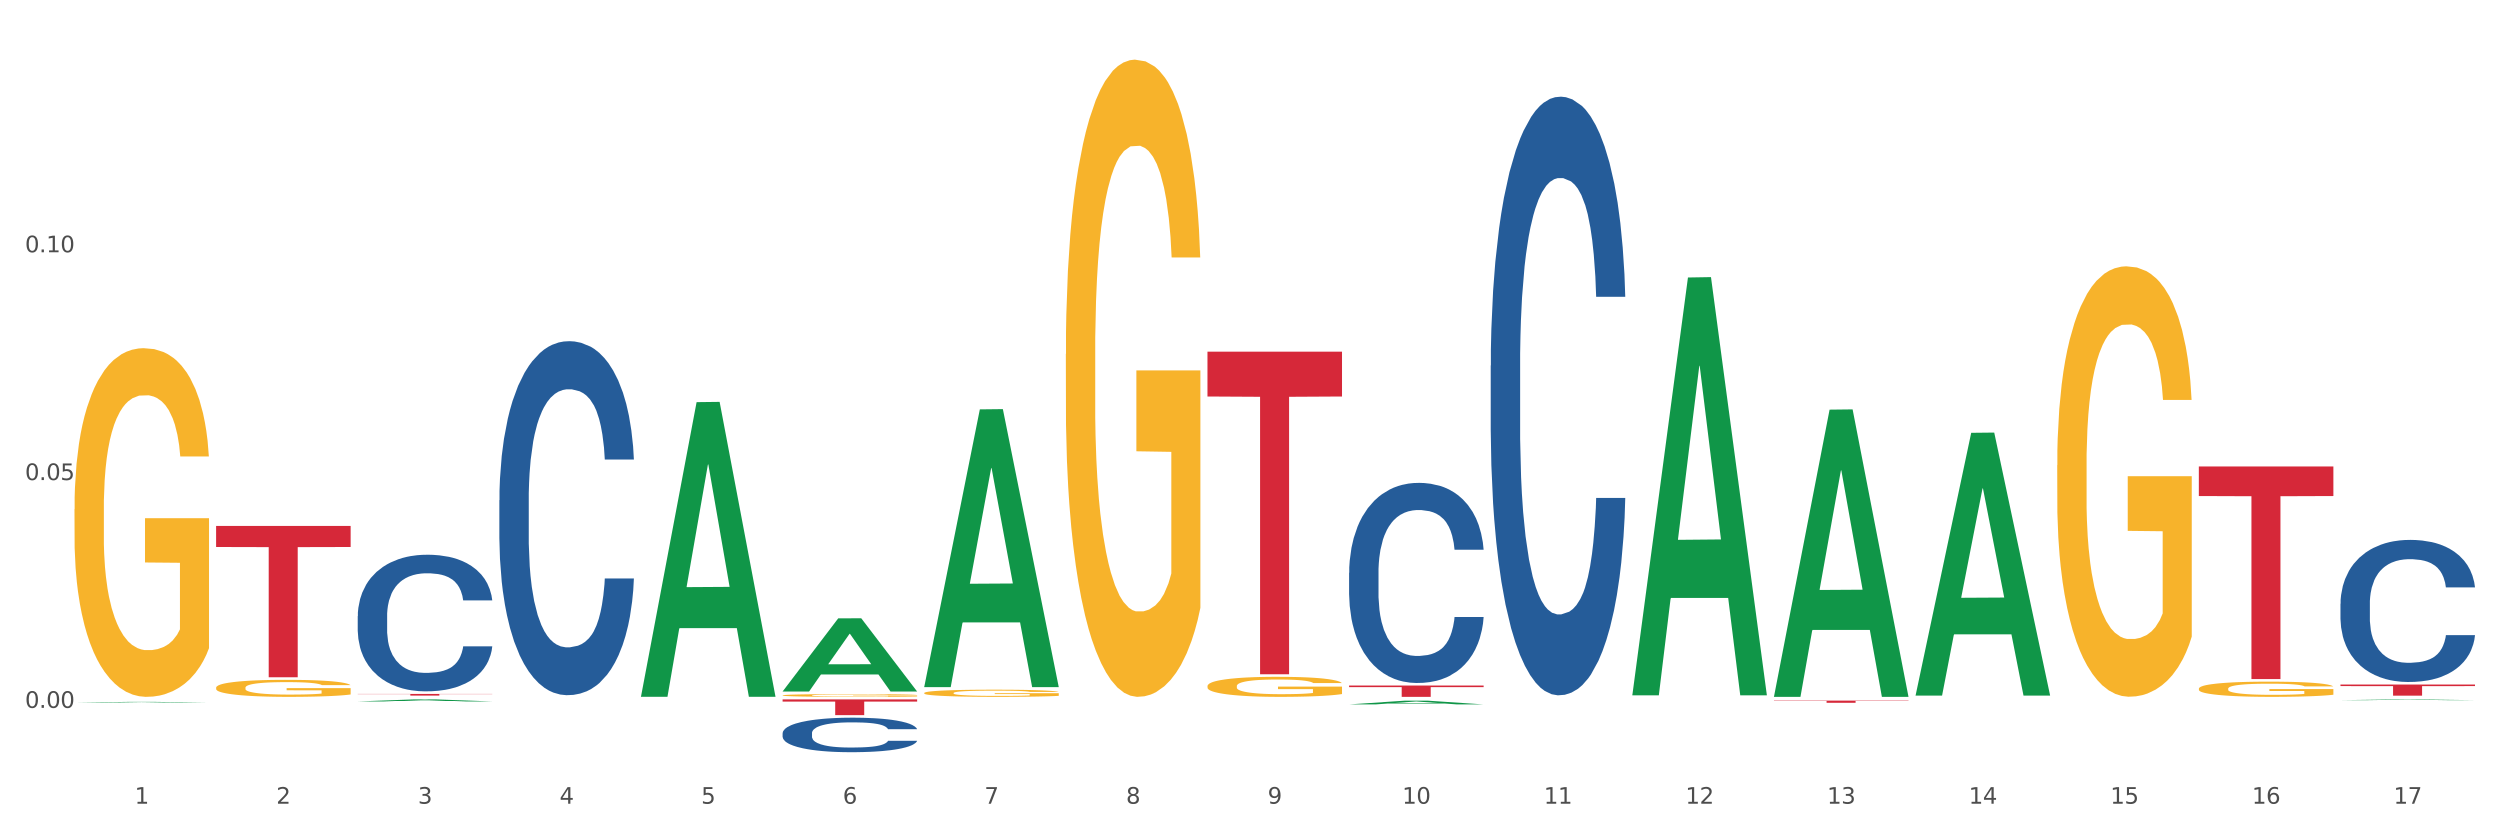<?xml version="1.0" encoding="utf-8" standalone="no"?>
<!DOCTYPE svg PUBLIC "-//W3C//DTD SVG 1.1//EN"
  "http://www.w3.org/Graphics/SVG/1.1/DTD/svg11.dtd">
<svg xmlns:xlink="http://www.w3.org/1999/xlink" width="1080pt" height="360pt" viewBox="0 0 1080 360" xmlns="http://www.w3.org/2000/svg" version="1.1">
 <rect x="0" y="0" width="1080" height="360" fill="#333333" stroke="none"/>
 <defs>
  <style type="text/css">*{stroke-linejoin: round; stroke-linecap: butt}</style>
 </defs>
 <g id="figure_1">
  <g id="patch_1">
   <path d="M 0 360 
L 1080 360 
L 1080 0 
L 0 0 
z
" style="fill: #ffffff; stroke: #ffffff; stroke-linejoin: miter"/>
  </g>
  <g id="axes_1">
   <g id="matplotlib.axis_1">
    <g id="xtick_1">
     <g id="text_1">
      <!-- 1 -->
      <g style="fill: #4d4d4d" transform="translate(58.182 347.204) scale(0.096 -0.096)">
       <defs>
        <path id="DejaVuSans-31" d="M 794 531 
L 1825 531 
L 1825 4091 
L 703 3866 
L 703 4441 
L 1819 4666 
L 2450 4666 
L 2450 531 
L 3481 531 
L 3481 0 
L 794 0 
L 794 531 
z
" transform="scale(0.016)"/>
       </defs>
       <use xlink:href="#DejaVuSans-31"/>
      </g>
     </g>
    </g>
    <g id="xtick_2">
     <g id="text_2">
      <!-- 2 -->
      <g style="fill: #4d4d4d" transform="translate(119.364 347.204) scale(0.096 -0.096)">
       <defs>
        <path id="DejaVuSans-32" d="M 1228 531 
L 3431 531 
L 3431 0 
L 469 0 
L 469 531 
Q 828 903 1448 1529 
Q 2069 2156 2228 2338 
Q 2531 2678 2651 2914 
Q 2772 3150 2772 3378 
Q 2772 3750 2511 3984 
Q 2250 4219 1831 4219 
Q 1534 4219 1204 4116 
Q 875 4013 500 3803 
L 500 4441 
Q 881 4594 1212 4672 
Q 1544 4750 1819 4750 
Q 2544 4750 2975 4387 
Q 3406 4025 3406 3419 
Q 3406 3131 3298 2873 
Q 3191 2616 2906 2266 
Q 2828 2175 2409 1742 
Q 1991 1309 1228 531 
z
" transform="scale(0.016)"/>
       </defs>
       <use xlink:href="#DejaVuSans-32"/>
      </g>
     </g>
    </g>
    <g id="xtick_3">
     <g id="text_3">
      <!-- 3 -->
      <g style="fill: #4d4d4d" transform="translate(180.545 347.204) scale(0.096 -0.096)">
       <defs>
        <path id="DejaVuSans-33" d="M 2597 2516 
Q 3050 2419 3304 2112 
Q 3559 1806 3559 1356 
Q 3559 666 3084 287 
Q 2609 -91 1734 -91 
Q 1441 -91 1130 -33 
Q 819 25 488 141 
L 488 750 
Q 750 597 1062 519 
Q 1375 441 1716 441 
Q 2309 441 2620 675 
Q 2931 909 2931 1356 
Q 2931 1769 2642 2001 
Q 2353 2234 1838 2234 
L 1294 2234 
L 1294 2753 
L 1863 2753 
Q 2328 2753 2575 2939 
Q 2822 3125 2822 3475 
Q 2822 3834 2567 4026 
Q 2313 4219 1838 4219 
Q 1578 4219 1281 4162 
Q 984 4106 628 3988 
L 628 4550 
Q 988 4650 1302 4700 
Q 1616 4750 1894 4750 
Q 2613 4750 3031 4423 
Q 3450 4097 3450 3541 
Q 3450 3153 3228 2886 
Q 3006 2619 2597 2516 
z
" transform="scale(0.016)"/>
       </defs>
       <use xlink:href="#DejaVuSans-33"/>
      </g>
     </g>
    </g>
    <g id="xtick_4">
     <g id="text_4">
      <!-- 4 -->
      <g style="fill: #4d4d4d" transform="translate(241.726 347.204) scale(0.096 -0.096)">
       <defs>
        <path id="DejaVuSans-34" d="M 2419 4116 
L 825 1625 
L 2419 1625 
L 2419 4116 
z
M 2253 4666 
L 3047 4666 
L 3047 1625 
L 3713 1625 
L 3713 1100 
L 3047 1100 
L 3047 0 
L 2419 0 
L 2419 1100 
L 313 1100 
L 313 1709 
L 2253 4666 
z
" transform="scale(0.016)"/>
       </defs>
       <use xlink:href="#DejaVuSans-34"/>
      </g>
     </g>
    </g>
    <g id="xtick_5">
     <g id="text_5">
      <!-- 5 -->
      <g style="fill: #4d4d4d" transform="translate(302.908 347.204) scale(0.096 -0.096)">
       <defs>
        <path id="DejaVuSans-35" d="M 691 4666 
L 3169 4666 
L 3169 4134 
L 1269 4134 
L 1269 2991 
Q 1406 3038 1543 3061 
Q 1681 3084 1819 3084 
Q 2600 3084 3056 2656 
Q 3513 2228 3513 1497 
Q 3513 744 3044 326 
Q 2575 -91 1722 -91 
Q 1428 -91 1123 -41 
Q 819 9 494 109 
L 494 744 
Q 775 591 1075 516 
Q 1375 441 1709 441 
Q 2250 441 2565 725 
Q 2881 1009 2881 1497 
Q 2881 1984 2565 2268 
Q 2250 2553 1709 2553 
Q 1456 2553 1204 2497 
Q 953 2441 691 2322 
L 691 4666 
z
" transform="scale(0.016)"/>
       </defs>
       <use xlink:href="#DejaVuSans-35"/>
      </g>
     </g>
    </g>
    <g id="xtick_6">
     <g id="text_6">
      <!-- 6 -->
      <g style="fill: #4d4d4d" transform="translate(364.089 347.204) scale(0.096 -0.096)">
       <defs>
        <path id="DejaVuSans-36" d="M 2113 2584 
Q 1688 2584 1439 2293 
Q 1191 2003 1191 1497 
Q 1191 994 1439 701 
Q 1688 409 2113 409 
Q 2538 409 2786 701 
Q 3034 994 3034 1497 
Q 3034 2003 2786 2293 
Q 2538 2584 2113 2584 
z
M 3366 4563 
L 3366 3988 
Q 3128 4100 2886 4159 
Q 2644 4219 2406 4219 
Q 1781 4219 1451 3797 
Q 1122 3375 1075 2522 
Q 1259 2794 1537 2939 
Q 1816 3084 2150 3084 
Q 2853 3084 3261 2657 
Q 3669 2231 3669 1497 
Q 3669 778 3244 343 
Q 2819 -91 2113 -91 
Q 1303 -91 875 529 
Q 447 1150 447 2328 
Q 447 3434 972 4092 
Q 1497 4750 2381 4750 
Q 2619 4750 2861 4703 
Q 3103 4656 3366 4563 
z
" transform="scale(0.016)"/>
       </defs>
       <use xlink:href="#DejaVuSans-36"/>
      </g>
     </g>
    </g>
    <g id="xtick_7">
     <g id="text_7">
      <!-- 7 -->
      <g style="fill: #4d4d4d" transform="translate(425.271 347.204) scale(0.096 -0.096)">
       <defs>
        <path id="DejaVuSans-37" d="M 525 4666 
L 3525 4666 
L 3525 4397 
L 1831 0 
L 1172 0 
L 2766 4134 
L 525 4134 
L 525 4666 
z
" transform="scale(0.016)"/>
       </defs>
       <use xlink:href="#DejaVuSans-37"/>
      </g>
     </g>
    </g>
    <g id="xtick_8">
     <g id="text_8">
      <!-- 8 -->
      <g style="fill: #4d4d4d" transform="translate(486.452 347.204) scale(0.096 -0.096)">
       <defs>
        <path id="DejaVuSans-38" d="M 2034 2216 
Q 1584 2216 1326 1975 
Q 1069 1734 1069 1313 
Q 1069 891 1326 650 
Q 1584 409 2034 409 
Q 2484 409 2743 651 
Q 3003 894 3003 1313 
Q 3003 1734 2745 1975 
Q 2488 2216 2034 2216 
z
M 1403 2484 
Q 997 2584 770 2862 
Q 544 3141 544 3541 
Q 544 4100 942 4425 
Q 1341 4750 2034 4750 
Q 2731 4750 3128 4425 
Q 3525 4100 3525 3541 
Q 3525 3141 3298 2862 
Q 3072 2584 2669 2484 
Q 3125 2378 3379 2068 
Q 3634 1759 3634 1313 
Q 3634 634 3220 271 
Q 2806 -91 2034 -91 
Q 1263 -91 848 271 
Q 434 634 434 1313 
Q 434 1759 690 2068 
Q 947 2378 1403 2484 
z
M 1172 3481 
Q 1172 3119 1398 2916 
Q 1625 2713 2034 2713 
Q 2441 2713 2670 2916 
Q 2900 3119 2900 3481 
Q 2900 3844 2670 4047 
Q 2441 4250 2034 4250 
Q 1625 4250 1398 4047 
Q 1172 3844 1172 3481 
z
" transform="scale(0.016)"/>
       </defs>
       <use xlink:href="#DejaVuSans-38"/>
      </g>
     </g>
    </g>
    <g id="xtick_9">
     <g id="text_9">
      <!-- 9 -->
      <g style="fill: #4d4d4d" transform="translate(547.634 347.204) scale(0.096 -0.096)">
       <defs>
        <path id="DejaVuSans-39" d="M 703 97 
L 703 672 
Q 941 559 1184 500 
Q 1428 441 1663 441 
Q 2288 441 2617 861 
Q 2947 1281 2994 2138 
Q 2813 1869 2534 1725 
Q 2256 1581 1919 1581 
Q 1219 1581 811 2004 
Q 403 2428 403 3163 
Q 403 3881 828 4315 
Q 1253 4750 1959 4750 
Q 2769 4750 3195 4129 
Q 3622 3509 3622 2328 
Q 3622 1225 3098 567 
Q 2575 -91 1691 -91 
Q 1453 -91 1209 -44 
Q 966 3 703 97 
z
M 1959 2075 
Q 2384 2075 2632 2365 
Q 2881 2656 2881 3163 
Q 2881 3666 2632 3958 
Q 2384 4250 1959 4250 
Q 1534 4250 1286 3958 
Q 1038 3666 1038 3163 
Q 1038 2656 1286 2365 
Q 1534 2075 1959 2075 
z
" transform="scale(0.016)"/>
       </defs>
       <use xlink:href="#DejaVuSans-39"/>
      </g>
     </g>
    </g>
    <g id="xtick_10">
     <g id="text_10">
      <!-- 10 -->
      <g style="fill: #4d4d4d" transform="translate(605.761 347.204) scale(0.096 -0.096)">
       <defs>
        <path id="DejaVuSans-30" d="M 2034 4250 
Q 1547 4250 1301 3770 
Q 1056 3291 1056 2328 
Q 1056 1369 1301 889 
Q 1547 409 2034 409 
Q 2525 409 2770 889 
Q 3016 1369 3016 2328 
Q 3016 3291 2770 3770 
Q 2525 4250 2034 4250 
z
M 2034 4750 
Q 2819 4750 3233 4129 
Q 3647 3509 3647 2328 
Q 3647 1150 3233 529 
Q 2819 -91 2034 -91 
Q 1250 -91 836 529 
Q 422 1150 422 2328 
Q 422 3509 836 4129 
Q 1250 4750 2034 4750 
z
" transform="scale(0.016)"/>
       </defs>
       <use xlink:href="#DejaVuSans-31"/>
       <use xlink:href="#DejaVuSans-30" transform="translate(63.623 0)"/>
      </g>
     </g>
    </g>
    <g id="xtick_11">
     <g id="text_11">
      <!-- 11 -->
      <g style="fill: #4d4d4d" transform="translate(666.942 347.204) scale(0.096 -0.096)">
       <use xlink:href="#DejaVuSans-31"/>
       <use xlink:href="#DejaVuSans-31" transform="translate(63.623 0)"/>
      </g>
     </g>
    </g>
    <g id="xtick_12">
     <g id="text_12">
      <!-- 12 -->
      <g style="fill: #4d4d4d" transform="translate(728.124 347.204) scale(0.096 -0.096)">
       <use xlink:href="#DejaVuSans-31"/>
       <use xlink:href="#DejaVuSans-32" transform="translate(63.623 0)"/>
      </g>
     </g>
    </g>
    <g id="xtick_13">
     <g id="text_13">
      <!-- 13 -->
      <g style="fill: #4d4d4d" transform="translate(789.305 347.204) scale(0.096 -0.096)">
       <use xlink:href="#DejaVuSans-31"/>
       <use xlink:href="#DejaVuSans-33" transform="translate(63.623 0)"/>
      </g>
     </g>
    </g>
    <g id="xtick_14">
     <g id="text_14">
      <!-- 14 -->
      <g style="fill: #4d4d4d" transform="translate(850.487 347.204) scale(0.096 -0.096)">
       <use xlink:href="#DejaVuSans-31"/>
       <use xlink:href="#DejaVuSans-34" transform="translate(63.623 0)"/>
      </g>
     </g>
    </g>
    <g id="xtick_15">
     <g id="text_15">
      <!-- 15 -->
      <g style="fill: #4d4d4d" transform="translate(911.668 347.204) scale(0.096 -0.096)">
       <use xlink:href="#DejaVuSans-31"/>
       <use xlink:href="#DejaVuSans-35" transform="translate(63.623 0)"/>
      </g>
     </g>
    </g>
    <g id="xtick_16">
     <g id="text_16">
      <!-- 16 -->
      <g style="fill: #4d4d4d" transform="translate(972.849 347.204) scale(0.096 -0.096)">
       <use xlink:href="#DejaVuSans-31"/>
       <use xlink:href="#DejaVuSans-36" transform="translate(63.623 0)"/>
      </g>
     </g>
    </g>
    <g id="xtick_17">
     <g id="text_17">
      <!-- 17 -->
      <g style="fill: #4d4d4d" transform="translate(1034.031 347.204) scale(0.096 -0.096)">
       <use xlink:href="#DejaVuSans-31"/>
       <use xlink:href="#DejaVuSans-37" transform="translate(63.623 0)"/>
      </g>
     </g>
    </g>
    <g id="xtick_18"/>
    <g id="xtick_19"/>
    <g id="xtick_20"/>
    <g id="xtick_21"/>
    <g id="xtick_22"/>
    <g id="xtick_23"/>
    <g id="xtick_24"/>
    <g id="xtick_25"/>
    <g id="xtick_26"/>
    <g id="xtick_27"/>
    <g id="xtick_28"/>
    <g id="xtick_29"/>
    <g id="xtick_30"/>
    <g id="xtick_31"/>
    <g id="xtick_32"/>
    <g id="xtick_33"/>
   </g>
   <g id="matplotlib.axis_2">
    <g id="ytick_1">
     <g id="text_18">
      <!-- 0.00 -->
      <g style="fill: #4d4d4d" transform="translate(10.8 305.795) scale(0.096 -0.096)">
       <defs>
        <path id="DejaVuSans-2e" d="M 684 794 
L 1344 794 
L 1344 0 
L 684 0 
L 684 794 
z
" transform="scale(0.016)"/>
       </defs>
       <use xlink:href="#DejaVuSans-30"/>
       <use xlink:href="#DejaVuSans-2e" transform="translate(63.623 0)"/>
       <use xlink:href="#DejaVuSans-30" transform="translate(95.41 0)"/>
       <use xlink:href="#DejaVuSans-30" transform="translate(159.033 0)"/>
      </g>
     </g>
    </g>
    <g id="ytick_2">
     <g id="text_19">
      <!-- 0.05 -->
      <g style="fill: #4d4d4d" transform="translate(10.8 207.392) scale(0.096 -0.096)">
       <use xlink:href="#DejaVuSans-30"/>
       <use xlink:href="#DejaVuSans-2e" transform="translate(63.623 0)"/>
       <use xlink:href="#DejaVuSans-30" transform="translate(95.41 0)"/>
       <use xlink:href="#DejaVuSans-35" transform="translate(159.033 0)"/>
      </g>
     </g>
    </g>
    <g id="ytick_3">
     <g id="text_20">
      <!-- 0.10 -->
      <g style="fill: #4d4d4d" transform="translate(10.8 108.988) scale(0.096 -0.096)">
       <use xlink:href="#DejaVuSans-30"/>
       <use xlink:href="#DejaVuSans-2e" transform="translate(63.623 0)"/>
       <use xlink:href="#DejaVuSans-31" transform="translate(95.41 0)"/>
       <use xlink:href="#DejaVuSans-30" transform="translate(159.033 0)"/>
      </g>
     </g>
    </g>
    <g id="ytick_4"/>
    <g id="ytick_5"/>
    <g id="ytick_6"/>
   </g>
   <g id="PolyCollection_1">
    <path d="M 32.175 303.562 
L 32.235 303.561 
L 56.203 303.2 
L 66.15 303.2 
L 90.297 303.562 
L 78.793 303.562 
L 73.58 303.478 
L 48.833 303.478 
L 48.653 303.479 
L 43.62 303.562 
L 32.175 303.562 
L 32.175 303.562 
L 51.949 303.428 
L 70.464 303.427 
L 61.296 303.277 
L 61.176 303.276 
L 61.056 303.277 
L 51.889 303.427 
L 51.949 303.428 
L 32.175 303.562 
z
" clip-path="url(#pfa2ef76537)" style="fill: #109648"/>
    <path d="M 766.352 302.674 
L 824.474 302.674 
L 824.474 302.805 
L 801.611 302.806 
L 801.611 303.617 
L 789.078 303.617 
L 789.078 302.806 
L 766.352 302.805 
L 766.352 302.675 
L 766.352 302.674 
z
" clip-path="url(#pfa2ef76537)" style="fill: #d62839"/>
    <path d="M 582.808 296.162 
L 640.93 296.162 
L 640.93 296.84 
L 618.067 296.845 
L 618.067 301.042 
L 605.533 301.042 
L 605.533 296.845 
L 582.808 296.84 
L 582.808 296.167 
L 582.808 296.162 
z
" clip-path="url(#pfa2ef76537)" style="fill: #d62839"/>
    <path d="M 521.626 151.922 
L 579.749 151.922 
L 579.749 171.288 
L 556.885 171.419 
L 556.885 291.279 
L 544.352 291.279 
L 544.352 171.419 
L 521.626 171.288 
L 521.626 152.053 
L 521.626 151.922 
z
" clip-path="url(#pfa2ef76537)" style="fill: #d62839"/>
    <path d="M 338.082 302.148 
L 396.204 302.148 
L 396.204 303.091 
L 373.341 303.097 
L 373.341 308.933 
L 360.808 308.933 
L 360.808 303.097 
L 338.082 303.091 
L 338.082 302.154 
L 338.082 302.148 
z
" clip-path="url(#pfa2ef76537)" style="fill: #d62839"/>
    <path d="M 154.538 299.77 
L 212.66 299.77 
L 212.66 299.871 
L 189.797 299.872 
L 189.797 300.499 
L 177.263 300.499 
L 177.263 299.872 
L 154.538 299.871 
L 154.538 299.771 
L 154.538 299.77 
z
" clip-path="url(#pfa2ef76537)" style="fill: #d62839"/>
    <path d="M 93.356 227.216 
L 151.479 227.216 
L 151.479 236.3 
L 128.615 236.362 
L 128.615 292.582 
L 116.082 292.582 
L 116.082 236.362 
L 93.356 236.3 
L 93.356 227.278 
L 93.356 227.216 
z
" clip-path="url(#pfa2ef76537)" style="fill: #d62839"/>
    <path d="M 949.896 297.508 
L 949.965 297.502 
L 949.965 297.286 
L 950.102 297.1 
L 950.788 296.65 
L 951.818 296.278 
L 952.572 296.08 
L 953.327 295.918 
L 954.219 295.756 
L 955.317 295.588 
L 957.307 295.342 
L 958.543 295.216 
L 960.052 295.084 
L 962.797 294.892 
L 964.787 294.784 
L 966.846 294.694 
L 970.208 294.586 
L 972.404 294.538 
L 974.737 294.502 
L 977.551 294.478 
L 979.678 294.472 
L 984.344 294.49 
L 988.324 294.544 
L 990.246 294.586 
L 992.716 294.658 
L 994.02 294.706 
L 996.147 294.802 
L 998.343 294.928 
L 999.853 295.036 
L 1002.117 295.24 
L 1003.833 295.444 
L 1005.411 295.696 
L 1006.234 295.87 
L 1006.852 296.032 
L 1007.401 296.218 
L 1007.95 296.512 
L 995.598 296.512 
L 995.118 296.302 
L 994.363 296.104 
L 993.265 295.912 
L 992.304 295.792 
L 990.657 295.642 
L 989.148 295.546 
L 987.569 295.474 
L 985.648 295.414 
L 984.138 295.384 
L 982.011 295.36 
L 977.825 295.366 
L 975.012 295.414 
L 973.09 295.474 
L 971.855 295.528 
L 970.757 295.588 
L 969.522 295.672 
L 968.081 295.798 
L 967.052 295.912 
L 966.022 296.056 
L 965.199 296.2 
L 964.444 296.368 
L 963.826 296.548 
L 963.346 296.734 
L 962.934 296.962 
L 962.591 297.34 
L 962.591 298.162 
L 962.728 298.348 
L 963.072 298.594 
L 963.483 298.78 
L 964.169 299.002 
L 964.787 299.152 
L 965.954 299.368 
L 967.257 299.548 
L 968.287 299.662 
L 969.316 299.758 
L 971.1 299.89 
L 973.09 299.998 
L 974.806 300.064 
L 977.139 300.124 
L 978.717 300.148 
L 980.09 300.16 
L 983.452 300.16 
L 985.854 300.142 
L 988.53 300.1 
L 990.589 300.046 
L 992.304 299.98 
L 994.226 299.872 
L 995.461 299.77 
L 995.461 298.516 
L 980.364 298.51 
L 980.364 297.676 
L 1008.019 297.676 
L 1008.019 300.124 
L 1006.852 300.25 
L 1005.548 300.364 
L 1004.176 300.466 
L 1002.117 300.592 
L 999.647 300.712 
L 997.451 300.796 
L 995.118 300.868 
L 992.373 300.934 
L 988.805 300.994 
L 986.609 301.018 
L 983.864 301.036 
L 980.639 301.042 
L 977.825 301.03 
L 975.08 301 
L 972.198 300.946 
L 969.385 300.868 
L 967.257 300.79 
L 965.13 300.694 
L 962.866 300.568 
L 961.082 300.448 
L 959.709 300.34 
L 958.199 300.202 
L 956.553 300.022 
L 955.317 299.86 
L 954.219 299.692 
L 953.053 299.476 
L 952.229 299.29 
L 951.406 299.056 
L 950.926 298.882 
L 950.377 298.612 
L 949.965 298.234 
L 949.896 297.508 
z
" clip-path="url(#pfa2ef76537)" style="fill: #f7b32b"/>
    <path d="M 888.715 200.968 
L 888.783 200.799 
L 888.783 194.685 
L 888.921 189.421 
L 889.607 176.685 
L 890.636 166.156 
L 891.391 160.552 
L 892.146 155.967 
L 893.038 151.382 
L 894.136 146.627 
L 896.126 139.665 
L 897.361 136.099 
L 898.871 132.363 
L 901.616 126.928 
L 903.606 123.872 
L 905.664 121.324 
L 909.027 118.268 
L 911.223 116.909 
L 913.556 115.89 
L 916.369 115.211 
L 918.497 115.041 
L 923.163 115.551 
L 927.143 117.079 
L 929.064 118.268 
L 931.535 120.306 
L 932.838 121.664 
L 934.966 124.381 
L 937.162 127.947 
L 938.671 131.004 
L 940.936 136.778 
L 942.651 142.552 
L 944.23 149.684 
L 945.053 154.609 
L 945.671 159.194 
L 946.22 164.458 
L 946.769 172.779 
L 934.417 172.779 
L 933.936 166.835 
L 933.182 161.231 
L 932.084 155.797 
L 931.123 152.401 
L 929.476 148.155 
L 927.966 145.438 
L 926.388 143.401 
L 924.467 141.702 
L 922.957 140.853 
L 920.83 140.174 
L 916.644 140.344 
L 913.83 141.702 
L 911.909 143.401 
L 910.674 144.929 
L 909.576 146.627 
L 908.341 149.005 
L 906.899 152.571 
L 905.87 155.797 
L 904.841 159.873 
L 904.017 163.948 
L 903.263 168.703 
L 902.645 173.798 
L 902.165 179.062 
L 901.753 185.515 
L 901.41 196.214 
L 901.41 219.478 
L 901.547 224.743 
L 901.89 231.705 
L 902.302 236.969 
L 902.988 243.253 
L 903.606 247.498 
L 904.772 253.612 
L 906.076 258.706 
L 907.105 261.933 
L 908.135 264.65 
L 909.919 268.386 
L 911.909 271.442 
L 913.624 273.31 
L 915.958 275.008 
L 917.536 275.688 
L 918.908 276.027 
L 922.271 276.027 
L 924.672 275.518 
L 927.349 274.329 
L 929.407 272.801 
L 931.123 270.933 
L 933.044 267.876 
L 934.279 264.989 
L 934.279 229.498 
L 919.183 229.328 
L 919.183 205.723 
L 946.837 205.723 
L 946.837 275.008 
L 945.671 278.575 
L 944.367 281.801 
L 942.994 284.688 
L 940.936 288.254 
L 938.465 291.65 
L 936.269 294.028 
L 933.936 296.066 
L 931.191 297.934 
L 927.623 299.632 
L 925.427 300.311 
L 922.682 300.82 
L 919.457 300.99 
L 916.644 300.651 
L 913.899 299.802 
L 911.017 298.273 
L 908.203 296.066 
L 906.076 293.858 
L 903.949 291.141 
L 901.684 287.575 
L 899.9 284.178 
L 898.528 281.122 
L 897.018 277.216 
L 895.371 272.121 
L 894.136 267.536 
L 893.038 262.782 
L 891.871 256.668 
L 891.048 251.404 
L 890.224 244.781 
L 889.744 239.856 
L 889.195 232.215 
L 888.783 221.516 
L 888.715 200.968 
z
" clip-path="url(#pfa2ef76537)" style="fill: #f7b32b"/>
    <path d="M 949.896 201.523 
L 1008.019 201.523 
L 1008.019 214.286 
L 985.155 214.372 
L 985.155 293.367 
L 972.622 293.367 
L 972.622 214.372 
L 949.896 214.286 
L 949.896 201.609 
L 949.896 201.523 
z
" clip-path="url(#pfa2ef76537)" style="fill: #d62839"/>
    <path d="M 521.626 296.385 
L 521.695 296.377 
L 521.695 296.093 
L 521.832 295.848 
L 522.518 295.255 
L 523.548 294.764 
L 524.303 294.504 
L 525.057 294.29 
L 525.949 294.077 
L 527.047 293.855 
L 529.037 293.531 
L 530.273 293.365 
L 531.782 293.191 
L 534.527 292.938 
L 536.517 292.796 
L 538.576 292.677 
L 541.938 292.535 
L 544.134 292.472 
L 546.467 292.424 
L 549.281 292.392 
L 551.408 292.385 
L 556.074 292.408 
L 560.054 292.479 
L 561.976 292.535 
L 564.446 292.63 
L 565.75 292.693 
L 567.877 292.819 
L 570.073 292.985 
L 571.583 293.128 
L 573.847 293.397 
L 575.563 293.665 
L 577.141 293.998 
L 577.965 294.227 
L 578.582 294.44 
L 579.131 294.685 
L 579.68 295.073 
L 567.328 295.073 
L 566.848 294.796 
L 566.093 294.535 
L 564.995 294.282 
L 564.034 294.124 
L 562.387 293.926 
L 560.878 293.8 
L 559.299 293.705 
L 557.378 293.626 
L 555.868 293.586 
L 553.741 293.555 
L 549.555 293.563 
L 546.742 293.626 
L 544.82 293.705 
L 543.585 293.776 
L 542.487 293.855 
L 541.252 293.966 
L 539.811 294.132 
L 538.782 294.282 
L 537.752 294.472 
L 536.929 294.662 
L 536.174 294.883 
L 535.556 295.12 
L 535.076 295.365 
L 534.664 295.666 
L 534.321 296.164 
L 534.321 297.247 
L 534.459 297.492 
L 534.802 297.817 
L 535.213 298.062 
L 535.9 298.354 
L 536.517 298.552 
L 537.684 298.836 
L 538.988 299.074 
L 540.017 299.224 
L 541.046 299.35 
L 542.83 299.524 
L 544.82 299.667 
L 546.536 299.754 
L 548.869 299.833 
L 550.447 299.864 
L 551.82 299.88 
L 555.182 299.88 
L 557.584 299.856 
L 560.26 299.801 
L 562.319 299.73 
L 564.034 299.643 
L 565.956 299.501 
L 567.191 299.366 
L 567.191 297.714 
L 552.094 297.706 
L 552.094 296.607 
L 579.749 296.607 
L 579.749 299.833 
L 578.582 299.999 
L 577.278 300.149 
L 575.906 300.283 
L 573.847 300.449 
L 571.377 300.608 
L 569.181 300.718 
L 566.848 300.813 
L 564.103 300.9 
L 560.535 300.979 
L 558.339 301.011 
L 555.594 301.035 
L 552.369 301.042 
L 549.555 301.027 
L 546.81 300.987 
L 543.928 300.916 
L 541.115 300.813 
L 538.988 300.71 
L 536.86 300.584 
L 534.596 300.418 
L 532.812 300.26 
L 531.439 300.117 
L 529.93 299.936 
L 528.283 299.698 
L 527.047 299.485 
L 525.949 299.263 
L 524.783 298.979 
L 523.959 298.734 
L 523.136 298.425 
L 522.656 298.196 
L 522.107 297.84 
L 521.695 297.342 
L 521.626 296.385 
z
" clip-path="url(#pfa2ef76537)" style="fill: #f7b32b"/>
    <path d="M 399.263 299.376 
L 399.332 299.373 
L 399.332 299.271 
L 399.469 299.183 
L 400.156 298.971 
L 401.185 298.795 
L 401.94 298.702 
L 402.695 298.626 
L 403.587 298.549 
L 404.685 298.47 
L 406.675 298.354 
L 407.91 298.294 
L 409.419 298.232 
L 412.164 298.142 
L 414.154 298.091 
L 416.213 298.048 
L 419.575 297.997 
L 421.771 297.975 
L 424.104 297.958 
L 426.918 297.946 
L 429.045 297.943 
L 433.711 297.952 
L 437.691 297.977 
L 439.613 297.997 
L 442.083 298.031 
L 443.387 298.054 
L 445.514 298.099 
L 447.71 298.159 
L 449.22 298.209 
L 451.484 298.306 
L 453.2 298.402 
L 454.778 298.521 
L 455.602 298.603 
L 456.219 298.679 
L 456.768 298.767 
L 457.317 298.906 
L 444.965 298.906 
L 444.485 298.807 
L 443.73 298.713 
L 442.632 298.623 
L 441.672 298.566 
L 440.025 298.495 
L 438.515 298.45 
L 436.937 298.416 
L 435.015 298.388 
L 433.506 298.374 
L 431.378 298.362 
L 427.192 298.365 
L 424.379 298.388 
L 422.458 298.416 
L 421.222 298.442 
L 420.124 298.47 
L 418.889 298.509 
L 417.448 298.569 
L 416.419 298.623 
L 415.39 298.691 
L 414.566 298.759 
L 413.811 298.838 
L 413.194 298.923 
L 412.713 299.01 
L 412.302 299.118 
L 411.958 299.296 
L 411.958 299.684 
L 412.096 299.772 
L 412.439 299.888 
L 412.851 299.976 
L 413.537 300.08 
L 414.154 300.151 
L 415.321 300.253 
L 416.625 300.338 
L 417.654 300.392 
L 418.683 300.437 
L 420.468 300.499 
L 422.458 300.55 
L 424.173 300.581 
L 426.506 300.609 
L 428.084 300.621 
L 429.457 300.626 
L 432.819 300.626 
L 435.221 300.618 
L 437.897 300.598 
L 439.956 300.573 
L 441.672 300.542 
L 443.593 300.491 
L 444.828 300.442 
L 444.828 299.851 
L 429.731 299.848 
L 429.731 299.455 
L 457.386 299.455 
L 457.386 300.609 
L 456.219 300.669 
L 454.915 300.723 
L 453.543 300.771 
L 451.484 300.83 
L 449.014 300.887 
L 446.818 300.926 
L 444.485 300.96 
L 441.74 300.992 
L 438.172 301.02 
L 435.976 301.031 
L 433.231 301.04 
L 430.006 301.042 
L 427.192 301.037 
L 424.448 301.023 
L 421.565 300.997 
L 418.752 300.96 
L 416.625 300.924 
L 414.497 300.878 
L 412.233 300.819 
L 410.449 300.762 
L 409.076 300.711 
L 407.567 300.646 
L 405.92 300.561 
L 404.685 300.485 
L 403.587 300.406 
L 402.42 300.304 
L 401.597 300.216 
L 400.773 300.106 
L 400.293 300.024 
L 399.744 299.896 
L 399.332 299.718 
L 399.263 299.376 
z
" clip-path="url(#pfa2ef76537)" style="fill: #f7b32b"/>
    <path d="M 338.082 300.397 
L 338.151 300.396 
L 338.151 300.357 
L 338.288 300.323 
L 338.974 300.24 
L 340.003 300.173 
L 340.758 300.136 
L 341.513 300.107 
L 342.405 300.077 
L 343.503 300.047 
L 345.493 300.002 
L 346.728 299.979 
L 348.238 299.955 
L 350.983 299.919 
L 352.973 299.9 
L 355.032 299.883 
L 358.394 299.864 
L 360.59 299.855 
L 362.923 299.848 
L 365.737 299.844 
L 367.864 299.843 
L 372.53 299.846 
L 376.51 299.856 
L 378.431 299.864 
L 380.902 299.877 
L 382.206 299.886 
L 384.333 299.903 
L 386.529 299.926 
L 388.038 299.946 
L 390.303 299.983 
L 392.019 300.02 
L 393.597 300.066 
L 394.42 300.098 
L 395.038 300.128 
L 395.587 300.162 
L 396.136 300.215 
L 383.784 300.215 
L 383.304 300.177 
L 382.549 300.141 
L 381.451 300.106 
L 380.49 300.084 
L 378.843 300.056 
L 377.334 300.039 
L 375.755 300.026 
L 373.834 300.015 
L 372.324 300.009 
L 370.197 300.005 
L 366.011 300.006 
L 363.198 300.015 
L 361.276 300.026 
L 360.041 300.036 
L 358.943 300.047 
L 357.708 300.062 
L 356.267 300.085 
L 355.237 300.106 
L 354.208 300.132 
L 353.385 300.158 
L 352.63 300.189 
L 352.012 300.222 
L 351.532 300.256 
L 351.12 300.297 
L 350.777 300.366 
L 350.777 300.517 
L 350.914 300.551 
L 351.257 300.595 
L 351.669 300.629 
L 352.355 300.67 
L 352.973 300.697 
L 354.139 300.737 
L 355.443 300.77 
L 356.473 300.79 
L 357.502 300.808 
L 359.286 300.832 
L 361.276 300.852 
L 362.992 300.864 
L 365.325 300.875 
L 366.903 300.879 
L 368.276 300.881 
L 371.638 300.881 
L 374.04 300.878 
L 376.716 300.87 
L 378.775 300.861 
L 380.49 300.849 
L 382.412 300.829 
L 383.647 300.81 
L 383.647 300.581 
L 368.55 300.58 
L 368.55 300.428 
L 396.204 300.428 
L 396.204 300.875 
L 395.038 300.898 
L 393.734 300.919 
L 392.362 300.937 
L 390.303 300.96 
L 387.833 300.982 
L 385.637 300.998 
L 383.304 301.011 
L 380.559 301.023 
L 376.99 301.034 
L 374.795 301.038 
L 372.05 301.041 
L 368.824 301.042 
L 366.011 301.04 
L 363.266 301.035 
L 360.384 301.025 
L 357.571 301.011 
L 355.443 300.996 
L 353.316 300.979 
L 351.052 300.956 
L 349.267 300.934 
L 347.895 300.914 
L 346.385 300.889 
L 344.738 300.856 
L 343.503 300.827 
L 342.405 300.796 
L 341.239 300.757 
L 340.415 300.723 
L 339.592 300.68 
L 339.111 300.648 
L 338.562 300.599 
L 338.151 300.53 
L 338.082 300.397 
z
" clip-path="url(#pfa2ef76537)" style="fill: #f7b32b"/>
    <path d="M 93.356 297.087 
L 93.425 297.08 
L 93.425 296.838 
L 93.562 296.63 
L 94.248 296.126 
L 95.278 295.71 
L 96.033 295.488 
L 96.787 295.307 
L 97.68 295.125 
L 98.778 294.937 
L 100.768 294.662 
L 102.003 294.521 
L 103.512 294.373 
L 106.257 294.158 
L 108.247 294.037 
L 110.306 293.937 
L 113.668 293.816 
L 115.864 293.762 
L 118.197 293.722 
L 121.011 293.695 
L 123.138 293.688 
L 127.804 293.708 
L 131.784 293.769 
L 133.706 293.816 
L 136.176 293.896 
L 137.48 293.95 
L 139.607 294.057 
L 141.803 294.198 
L 143.313 294.319 
L 145.577 294.548 
L 147.293 294.776 
L 148.871 295.058 
L 149.695 295.253 
L 150.312 295.434 
L 150.861 295.642 
L 151.41 295.972 
L 139.058 295.972 
L 138.578 295.737 
L 137.823 295.515 
L 136.725 295.3 
L 135.764 295.166 
L 134.118 294.998 
L 132.608 294.89 
L 131.03 294.81 
L 129.108 294.743 
L 127.599 294.709 
L 125.471 294.682 
L 121.285 294.689 
L 118.472 294.743 
L 116.55 294.81 
L 115.315 294.87 
L 114.217 294.937 
L 112.982 295.031 
L 111.541 295.172 
L 110.512 295.3 
L 109.482 295.461 
L 108.659 295.622 
L 107.904 295.81 
L 107.287 296.012 
L 106.806 296.22 
L 106.394 296.475 
L 106.051 296.898 
L 106.051 297.819 
L 106.189 298.027 
L 106.532 298.302 
L 106.943 298.51 
L 107.63 298.759 
L 108.247 298.927 
L 109.414 299.169 
L 110.718 299.37 
L 111.747 299.498 
L 112.776 299.605 
L 114.56 299.753 
L 116.55 299.874 
L 118.266 299.948 
L 120.599 300.015 
L 122.177 300.042 
L 123.55 300.055 
L 126.912 300.055 
L 129.314 300.035 
L 131.99 299.988 
L 134.049 299.928 
L 135.764 299.854 
L 137.686 299.733 
L 138.921 299.619 
L 138.921 298.215 
L 123.824 298.208 
L 123.824 297.275 
L 151.479 297.275 
L 151.479 300.015 
L 150.312 300.156 
L 149.008 300.284 
L 147.636 300.398 
L 145.577 300.539 
L 143.107 300.673 
L 140.911 300.767 
L 138.578 300.848 
L 135.833 300.922 
L 132.265 300.989 
L 130.069 301.016 
L 127.324 301.036 
L 124.099 301.042 
L 121.285 301.029 
L 118.54 300.995 
L 115.658 300.935 
L 112.845 300.848 
L 110.718 300.76 
L 108.59 300.653 
L 106.326 300.512 
L 104.542 300.378 
L 103.169 300.257 
L 101.66 300.102 
L 100.013 299.901 
L 98.778 299.719 
L 97.68 299.531 
L 96.513 299.289 
L 95.69 299.081 
L 94.866 298.819 
L 94.386 298.625 
L 93.837 298.322 
L 93.425 297.899 
L 93.356 297.087 
z
" clip-path="url(#pfa2ef76537)" style="fill: #f7b32b"/>
    <path d="M 32.175 220.016 
L 32.244 219.878 
L 32.244 214.926 
L 32.381 210.661 
L 33.067 200.343 
L 34.096 191.814 
L 34.851 187.275 
L 35.606 183.56 
L 36.498 179.846 
L 37.596 175.994 
L 39.586 170.354 
L 40.821 167.465 
L 42.331 164.438 
L 45.076 160.036 
L 47.066 157.56 
L 49.124 155.497 
L 52.487 153.02 
L 54.683 151.92 
L 57.016 151.094 
L 59.829 150.544 
L 61.957 150.407 
L 66.623 150.819 
L 70.603 152.057 
L 72.524 153.02 
L 74.995 154.671 
L 76.299 155.772 
L 78.426 157.973 
L 80.622 160.862 
L 82.131 163.338 
L 84.396 168.015 
L 86.111 172.692 
L 87.69 178.47 
L 88.513 182.46 
L 89.131 186.174 
L 89.68 190.439 
L 90.229 197.179 
L 77.877 197.179 
L 77.397 192.365 
L 76.642 187.825 
L 75.544 183.423 
L 74.583 180.671 
L 72.936 177.232 
L 71.426 175.031 
L 69.848 173.38 
L 67.927 172.005 
L 66.417 171.317 
L 64.29 170.767 
L 60.104 170.904 
L 57.29 172.005 
L 55.369 173.38 
L 54.134 174.618 
L 53.036 175.994 
L 51.801 177.92 
L 50.36 180.809 
L 49.33 183.423 
L 48.301 186.724 
L 47.478 190.026 
L 46.723 193.878 
L 46.105 198.005 
L 45.625 202.269 
L 45.213 207.497 
L 44.87 216.164 
L 44.87 235.01 
L 45.007 239.275 
L 45.35 244.915 
L 45.762 249.18 
L 46.448 254.27 
L 47.066 257.709 
L 48.232 262.661 
L 49.536 266.788 
L 50.566 269.402 
L 51.595 271.603 
L 53.379 274.63 
L 55.369 277.106 
L 57.085 278.619 
L 59.418 279.995 
L 60.996 280.545 
L 62.368 280.82 
L 65.731 280.82 
L 68.133 280.407 
L 70.809 279.444 
L 72.868 278.206 
L 74.583 276.693 
L 76.504 274.217 
L 77.74 271.878 
L 77.74 243.127 
L 62.643 242.989 
L 62.643 223.867 
L 90.297 223.867 
L 90.297 279.995 
L 89.131 282.884 
L 87.827 285.497 
L 86.455 287.836 
L 84.396 290.725 
L 81.926 293.476 
L 79.73 295.402 
L 77.397 297.053 
L 74.652 298.566 
L 71.083 299.942 
L 68.887 300.492 
L 66.143 300.905 
L 62.917 301.042 
L 60.104 300.767 
L 57.359 300.08 
L 54.477 298.841 
L 51.663 297.053 
L 49.536 295.265 
L 47.409 293.064 
L 45.144 290.175 
L 43.36 287.423 
L 41.988 284.947 
L 40.478 281.783 
L 38.831 277.656 
L 37.596 273.942 
L 36.498 270.09 
L 35.332 265.137 
L 34.508 260.873 
L 33.685 255.508 
L 33.204 251.518 
L 32.655 245.328 
L 32.244 236.661 
L 32.175 220.016 
z
" clip-path="url(#pfa2ef76537)" style="fill: #f7b32b"/>
    <path d="M 1011.078 260.816 
L 1011.146 260.76 
L 1011.146 259.19 
L 1011.352 257.06 
L 1012.108 253.135 
L 1013.07 250.164 
L 1014.719 246.688 
L 1015.612 245.23 
L 1016.78 243.604 
L 1019.185 240.969 
L 1021.933 238.727 
L 1023.856 237.493 
L 1025.299 236.709 
L 1028.528 235.307 
L 1030.383 234.69 
L 1032.307 234.186 
L 1033.956 233.849 
L 1036.704 233.457 
L 1038.902 233.289 
L 1041.444 233.233 
L 1043.574 233.289 
L 1046.391 233.513 
L 1050.513 234.186 
L 1052.093 234.578 
L 1054.223 235.251 
L 1056.421 236.148 
L 1058.208 237.045 
L 1060.269 238.334 
L 1062.398 240.016 
L 1064.46 242.147 
L 1065.902 244.109 
L 1067.07 246.183 
L 1068.101 248.706 
L 1068.856 251.453 
L 1069.2 253.752 
L 1056.627 253.752 
L 1056.284 251.678 
L 1055.597 249.435 
L 1054.91 247.921 
L 1054.154 246.688 
L 1052.986 245.286 
L 1051.956 244.389 
L 1050.238 243.324 
L 1048.658 242.651 
L 1047.353 242.259 
L 1045.772 241.922 
L 1042.406 241.586 
L 1040.001 241.586 
L 1038.49 241.698 
L 1036.635 241.979 
L 1035.055 242.371 
L 1033.2 243.044 
L 1031.757 243.773 
L 1030.314 244.726 
L 1029.49 245.398 
L 1028.253 246.632 
L 1027.429 247.641 
L 1026.33 249.379 
L 1025.711 250.612 
L 1024.612 253.808 
L 1024.131 256.163 
L 1023.925 257.788 
L 1023.788 259.582 
L 1023.788 268.328 
L 1024.2 272.253 
L 1024.543 273.935 
L 1025.093 275.841 
L 1026.124 278.308 
L 1027.635 280.718 
L 1029.215 282.456 
L 1030.52 283.522 
L 1031.757 284.306 
L 1032.994 284.923 
L 1034.505 285.484 
L 1035.742 285.82 
L 1037.597 286.157 
L 1039.795 286.325 
L 1041.513 286.325 
L 1045.017 286.044 
L 1046.597 285.764 
L 1048.108 285.372 
L 1049.757 284.755 
L 1051.063 284.082 
L 1051.818 283.578 
L 1053.055 282.512 
L 1054.017 281.391 
L 1054.841 280.102 
L 1055.391 278.98 
L 1056.009 277.299 
L 1056.49 275.392 
L 1056.627 274.383 
L 1069.2 274.383 
L 1068.925 276.402 
L 1068.444 278.364 
L 1067.482 280.999 
L 1066.727 282.512 
L 1065.559 284.363 
L 1064.322 285.932 
L 1062.605 287.67 
L 1061.024 288.96 
L 1059.376 290.081 
L 1057.589 291.09 
L 1054.36 292.492 
L 1053.192 292.884 
L 1050.719 293.557 
L 1048.795 293.949 
L 1045.979 294.342 
L 1043.093 294.566 
L 1040.07 294.622 
L 1037.391 294.51 
L 1034.437 294.174 
L 1032.582 293.837 
L 1030.52 293.333 
L 1028.116 292.548 
L 1025.849 291.595 
L 1023.719 290.473 
L 1021.727 289.184 
L 1019.872 287.726 
L 1017.467 285.316 
L 1015.681 282.961 
L 1014.375 280.774 
L 1013.482 278.924 
L 1012.589 276.57 
L 1012.108 274.944 
L 1011.352 271.019 
L 1011.078 267.375 
L 1011.078 260.816 
z
" clip-path="url(#pfa2ef76537)" style="fill: #255c99"/>
    <path d="M 643.989 157.964 
L 644.058 157.727 
L 644.058 151.114 
L 644.264 142.139 
L 645.02 125.607 
L 645.982 113.089 
L 647.63 98.446 
L 648.524 92.305 
L 649.691 85.456 
L 652.096 74.355 
L 654.844 64.908 
L 656.768 59.712 
L 658.211 56.405 
L 661.44 50.501 
L 663.295 47.903 
L 665.218 45.777 
L 666.867 44.36 
L 669.615 42.707 
L 671.814 41.998 
L 674.356 41.762 
L 676.485 41.998 
L 679.302 42.943 
L 683.424 45.777 
L 685.005 47.43 
L 687.134 50.265 
L 689.333 54.043 
L 691.119 57.822 
L 693.18 63.255 
L 695.31 70.34 
L 697.371 79.315 
L 698.814 87.581 
L 699.982 96.32 
L 701.012 106.948 
L 701.768 118.521 
L 702.112 128.205 
L 689.539 128.205 
L 689.195 119.466 
L 688.508 110.019 
L 687.821 103.642 
L 687.066 98.446 
L 685.898 92.541 
L 684.867 88.762 
L 683.15 84.275 
L 681.569 81.441 
L 680.264 79.787 
L 678.684 78.37 
L 675.318 76.953 
L 672.913 76.953 
L 671.401 77.425 
L 669.547 78.606 
L 667.966 80.26 
L 666.111 83.094 
L 664.669 86.164 
L 663.226 90.179 
L 662.401 93.013 
L 661.165 98.209 
L 660.34 102.461 
L 659.241 109.782 
L 658.623 114.978 
L 657.524 128.441 
L 657.043 138.36 
L 656.837 145.21 
L 656.699 152.768 
L 656.699 189.612 
L 657.111 206.145 
L 657.455 213.23 
L 658.004 221.26 
L 659.035 231.652 
L 660.546 241.808 
L 662.127 249.13 
L 663.432 253.617 
L 664.669 256.924 
L 665.905 259.522 
L 667.417 261.884 
L 668.653 263.301 
L 670.508 264.718 
L 672.707 265.426 
L 674.424 265.426 
L 677.928 264.246 
L 679.508 263.065 
L 681.02 261.411 
L 682.669 258.813 
L 683.974 255.979 
L 684.73 253.854 
L 685.966 249.366 
L 686.928 244.642 
L 687.753 239.21 
L 688.302 234.487 
L 688.921 227.401 
L 689.402 219.371 
L 689.539 215.12 
L 702.112 215.12 
L 701.837 223.622 
L 701.356 231.889 
L 700.394 242.989 
L 699.638 249.366 
L 698.47 257.16 
L 697.234 263.773 
L 695.516 271.095 
L 693.936 276.527 
L 692.287 281.251 
L 690.501 285.502 
L 687.272 291.407 
L 686.104 293.06 
L 683.631 295.894 
L 681.707 297.547 
L 678.89 299.201 
L 676.005 300.145 
L 672.982 300.381 
L 670.302 299.909 
L 667.348 298.492 
L 665.493 297.075 
L 663.432 294.949 
L 661.027 291.643 
L 658.76 287.628 
L 656.63 282.904 
L 654.638 277.472 
L 652.783 271.331 
L 650.378 261.175 
L 648.592 251.256 
L 647.287 242.044 
L 646.394 234.25 
L 645.501 224.331 
L 645.02 217.482 
L 644.264 200.949 
L 643.989 185.597 
L 643.989 157.964 
z
" clip-path="url(#pfa2ef76537)" style="fill: #255c99"/>
    <path d="M 582.808 247.445 
L 582.876 247.366 
L 582.876 245.155 
L 583.083 242.155 
L 583.838 236.628 
L 584.8 232.443 
L 586.449 227.548 
L 587.342 225.495 
L 588.51 223.205 
L 590.915 219.494 
L 593.663 216.336 
L 595.586 214.599 
L 597.029 213.493 
L 600.258 211.519 
L 602.113 210.651 
L 604.037 209.94 
L 605.686 209.467 
L 608.434 208.914 
L 610.632 208.677 
L 613.174 208.598 
L 615.304 208.677 
L 618.121 208.993 
L 622.243 209.94 
L 623.823 210.493 
L 625.953 211.44 
L 628.151 212.704 
L 629.938 213.967 
L 631.999 215.783 
L 634.129 218.152 
L 636.19 221.152 
L 637.632 223.916 
L 638.8 226.837 
L 639.831 230.39 
L 640.587 234.259 
L 640.93 237.497 
L 628.358 237.497 
L 628.014 234.575 
L 627.327 231.417 
L 626.64 229.285 
L 625.884 227.548 
L 624.716 225.574 
L 623.686 224.311 
L 621.968 222.81 
L 620.388 221.863 
L 619.083 221.31 
L 617.503 220.836 
L 614.136 220.363 
L 611.732 220.363 
L 610.22 220.521 
L 608.365 220.915 
L 606.785 221.468 
L 604.93 222.416 
L 603.487 223.442 
L 602.044 224.784 
L 601.22 225.732 
L 599.983 227.469 
L 599.159 228.89 
L 598.06 231.338 
L 597.441 233.075 
L 596.342 237.576 
L 595.861 240.892 
L 595.655 243.182 
L 595.518 245.708 
L 595.518 258.026 
L 595.93 263.553 
L 596.273 265.921 
L 596.823 268.606 
L 597.854 272.08 
L 599.365 275.475 
L 600.945 277.923 
L 602.251 279.423 
L 603.487 280.529 
L 604.724 281.397 
L 606.235 282.187 
L 607.472 282.66 
L 609.327 283.134 
L 611.525 283.371 
L 613.243 283.371 
L 616.747 282.976 
L 618.327 282.581 
L 619.838 282.029 
L 621.487 281.16 
L 622.793 280.213 
L 623.548 279.502 
L 624.785 278.002 
L 625.747 276.423 
L 626.571 274.607 
L 627.121 273.028 
L 627.739 270.659 
L 628.22 267.974 
L 628.358 266.553 
L 640.93 266.553 
L 640.655 269.395 
L 640.174 272.159 
L 639.213 275.87 
L 638.457 278.002 
L 637.289 280.607 
L 636.052 282.818 
L 634.335 285.266 
L 632.754 287.082 
L 631.106 288.661 
L 629.319 290.082 
L 626.09 292.056 
L 624.922 292.609 
L 622.449 293.557 
L 620.525 294.109 
L 617.709 294.662 
L 614.823 294.978 
L 611.8 295.057 
L 609.121 294.899 
L 606.167 294.425 
L 604.312 293.951 
L 602.251 293.241 
L 599.846 292.135 
L 597.579 290.793 
L 595.449 289.214 
L 593.457 287.398 
L 591.602 285.345 
L 589.197 281.95 
L 587.411 278.634 
L 586.105 275.554 
L 585.212 272.949 
L 584.319 269.632 
L 583.838 267.343 
L 583.083 261.816 
L 582.808 256.683 
L 582.808 247.445 
z
" clip-path="url(#pfa2ef76537)" style="fill: #255c99"/>
    <path d="M 338.082 316.739 
L 338.151 316.725 
L 338.151 316.344 
L 338.357 315.826 
L 339.113 314.873 
L 340.074 314.151 
L 341.723 313.307 
L 342.616 312.953 
L 343.784 312.558 
L 346.189 311.918 
L 348.937 311.373 
L 350.861 311.074 
L 352.304 310.883 
L 355.533 310.543 
L 357.387 310.393 
L 359.311 310.27 
L 360.96 310.189 
L 363.708 310.093 
L 365.907 310.053 
L 368.449 310.039 
L 370.578 310.053 
L 373.395 310.107 
L 377.517 310.27 
L 379.097 310.366 
L 381.227 310.529 
L 383.426 310.747 
L 385.212 310.965 
L 387.273 311.278 
L 389.403 311.687 
L 391.464 312.204 
L 392.907 312.681 
L 394.075 313.184 
L 395.105 313.797 
L 395.861 314.464 
L 396.204 315.023 
L 383.632 315.023 
L 383.288 314.519 
L 382.601 313.974 
L 381.914 313.607 
L 381.159 313.307 
L 379.991 312.967 
L 378.96 312.749 
L 377.243 312.49 
L 375.662 312.327 
L 374.357 312.231 
L 372.777 312.15 
L 369.41 312.068 
L 367.006 312.068 
L 365.494 312.095 
L 363.639 312.163 
L 362.059 312.259 
L 360.204 312.422 
L 358.762 312.599 
L 357.319 312.83 
L 356.494 312.994 
L 355.258 313.293 
L 354.433 313.539 
L 353.334 313.961 
L 352.716 314.26 
L 351.616 315.036 
L 351.136 315.608 
L 350.929 316.003 
L 350.792 316.439 
L 350.792 318.563 
L 351.204 319.516 
L 351.548 319.925 
L 352.097 320.388 
L 353.128 320.987 
L 354.639 321.573 
L 356.22 321.995 
L 357.525 322.253 
L 358.762 322.444 
L 359.998 322.594 
L 361.51 322.73 
L 362.746 322.812 
L 364.601 322.893 
L 366.8 322.934 
L 368.517 322.934 
L 372.021 322.866 
L 373.601 322.798 
L 375.113 322.703 
L 376.762 322.553 
L 378.067 322.39 
L 378.823 322.267 
L 380.059 322.008 
L 381.021 321.736 
L 381.846 321.423 
L 382.395 321.15 
L 383.014 320.742 
L 383.494 320.279 
L 383.632 320.034 
L 396.204 320.034 
L 395.93 320.524 
L 395.449 321.001 
L 394.487 321.641 
L 393.731 322.008 
L 392.563 322.458 
L 391.327 322.839 
L 389.609 323.261 
L 388.029 323.574 
L 386.38 323.847 
L 384.594 324.092 
L 381.365 324.432 
L 380.197 324.527 
L 377.723 324.691 
L 375.8 324.786 
L 372.983 324.881 
L 370.097 324.936 
L 367.075 324.95 
L 364.395 324.922 
L 361.441 324.841 
L 359.586 324.759 
L 357.525 324.636 
L 355.12 324.446 
L 352.853 324.214 
L 350.723 323.942 
L 348.731 323.629 
L 346.876 323.275 
L 344.471 322.689 
L 342.685 322.117 
L 341.38 321.586 
L 340.487 321.137 
L 339.594 320.565 
L 339.113 320.17 
L 338.357 319.217 
L 338.082 318.332 
L 338.082 316.739 
z
" clip-path="url(#pfa2ef76537)" style="fill: #255c99"/>
    <path d="M 460.445 152.968 
L 460.514 152.716 
L 460.514 143.666 
L 460.651 135.873 
L 461.337 117.018 
L 462.366 101.431 
L 463.121 93.135 
L 463.876 86.347 
L 464.768 79.559 
L 465.866 72.52 
L 467.856 62.212 
L 469.091 56.933 
L 470.601 51.402 
L 473.346 43.357 
L 475.336 38.832 
L 477.394 35.061 
L 480.757 30.536 
L 482.953 28.525 
L 485.286 27.017 
L 488.099 26.011 
L 490.227 25.759 
L 494.893 26.514 
L 498.873 28.776 
L 500.794 30.536 
L 503.265 33.553 
L 504.568 35.564 
L 506.696 39.586 
L 508.892 44.866 
L 510.401 49.391 
L 512.666 57.939 
L 514.381 66.486 
L 515.96 77.045 
L 516.783 84.336 
L 517.401 91.123 
L 517.95 98.917 
L 518.499 111.235 
L 506.147 111.235 
L 505.666 102.436 
L 504.912 94.14 
L 503.814 86.095 
L 502.853 81.067 
L 501.206 74.782 
L 499.696 70.76 
L 498.118 67.743 
L 496.197 65.229 
L 494.687 63.972 
L 492.56 62.967 
L 488.374 63.218 
L 485.56 65.229 
L 483.639 67.743 
L 482.404 70.006 
L 481.306 72.52 
L 480.071 76.039 
L 478.63 81.319 
L 477.6 86.095 
L 476.571 92.129 
L 475.747 98.163 
L 474.993 105.202 
L 474.375 112.744 
L 473.895 120.537 
L 473.483 130.09 
L 473.14 145.929 
L 473.14 180.37 
L 473.277 188.164 
L 473.62 198.471 
L 474.032 206.265 
L 474.718 215.566 
L 475.336 221.851 
L 476.502 230.902 
L 477.806 238.444 
L 478.835 243.22 
L 479.865 247.243 
L 481.649 252.774 
L 483.639 257.299 
L 485.354 260.064 
L 487.688 262.578 
L 489.266 263.584 
L 490.638 264.087 
L 494.001 264.087 
L 496.403 263.332 
L 499.079 261.573 
L 501.137 259.31 
L 502.853 256.545 
L 504.774 252.019 
L 506.01 247.746 
L 506.01 195.203 
L 490.913 194.952 
L 490.913 160.007 
L 518.567 160.007 
L 518.567 262.578 
L 517.401 267.858 
L 516.097 272.634 
L 514.724 276.908 
L 512.666 282.187 
L 510.195 287.215 
L 508 290.735 
L 505.666 293.752 
L 502.922 296.517 
L 499.353 299.031 
L 497.157 300.037 
L 494.413 300.791 
L 491.187 301.042 
L 488.374 300.54 
L 485.629 299.283 
L 482.747 297.02 
L 479.933 293.752 
L 477.806 290.484 
L 475.679 286.461 
L 473.414 281.182 
L 471.63 276.154 
L 470.258 271.629 
L 468.748 265.846 
L 467.101 258.304 
L 465.866 251.517 
L 464.768 244.477 
L 463.601 235.427 
L 462.778 227.634 
L 461.955 217.829 
L 461.474 210.538 
L 460.925 199.225 
L 460.514 183.387 
L 460.445 152.968 
z
" clip-path="url(#pfa2ef76537)" style="fill: #f7b32b"/>
    <path d="M 215.719 216.104 
L 215.788 215.964 
L 215.788 212.053 
L 215.994 206.746 
L 216.75 196.969 
L 217.712 189.567 
L 219.36 180.908 
L 220.254 177.276 
L 221.422 173.226 
L 223.826 166.661 
L 226.574 161.075 
L 228.498 158.002 
L 229.941 156.047 
L 233.17 152.555 
L 235.025 151.019 
L 236.948 149.762 
L 238.597 148.924 
L 241.345 147.946 
L 243.544 147.527 
L 246.086 147.387 
L 248.216 147.527 
L 251.032 148.086 
L 255.155 149.762 
L 256.735 150.739 
L 258.864 152.415 
L 261.063 154.65 
L 262.849 156.885 
L 264.91 160.097 
L 267.04 164.287 
L 269.101 169.594 
L 270.544 174.483 
L 271.712 179.651 
L 272.742 185.936 
L 273.498 192.779 
L 273.842 198.506 
L 261.269 198.506 
L 260.926 193.338 
L 260.238 187.751 
L 259.551 183.98 
L 258.796 180.908 
L 257.628 177.416 
L 256.597 175.181 
L 254.88 172.527 
L 253.3 170.851 
L 251.994 169.874 
L 250.414 169.036 
L 247.048 168.198 
L 244.643 168.198 
L 243.132 168.477 
L 241.277 169.175 
L 239.696 170.153 
L 237.841 171.829 
L 236.399 173.645 
L 234.956 176.019 
L 234.132 177.695 
L 232.895 180.768 
L 232.07 183.282 
L 230.971 187.612 
L 230.353 190.684 
L 229.254 198.645 
L 228.773 204.511 
L 228.567 208.562 
L 228.429 213.031 
L 228.429 234.819 
L 228.841 244.596 
L 229.185 248.786 
L 229.735 253.535 
L 230.765 259.68 
L 232.277 265.686 
L 233.857 270.015 
L 235.162 272.669 
L 236.399 274.624 
L 237.635 276.161 
L 239.147 277.557 
L 240.383 278.395 
L 242.238 279.233 
L 244.437 279.652 
L 246.154 279.652 
L 249.658 278.954 
L 251.238 278.256 
L 252.75 277.278 
L 254.399 275.742 
L 255.704 274.066 
L 256.46 272.809 
L 257.696 270.155 
L 258.658 267.362 
L 259.483 264.149 
L 260.032 261.356 
L 260.651 257.166 
L 261.132 252.417 
L 261.269 249.903 
L 273.842 249.903 
L 273.567 254.931 
L 273.086 259.82 
L 272.124 266.384 
L 271.368 270.155 
L 270.2 274.764 
L 268.964 278.675 
L 267.246 283.004 
L 265.666 286.217 
L 264.017 289.01 
L 262.231 291.524 
L 259.002 295.016 
L 257.834 295.993 
L 255.361 297.67 
L 253.437 298.647 
L 250.62 299.625 
L 247.735 300.184 
L 244.712 300.323 
L 242.032 300.044 
L 239.078 299.206 
L 237.223 298.368 
L 235.162 297.111 
L 232.757 295.155 
L 230.49 292.781 
L 228.361 289.988 
L 226.368 286.775 
L 224.513 283.144 
L 222.109 277.138 
L 220.322 271.272 
L 219.017 265.825 
L 218.124 261.216 
L 217.231 255.35 
L 216.75 251.3 
L 215.994 241.523 
L 215.719 232.445 
L 215.719 216.104 
z
" clip-path="url(#pfa2ef76537)" style="fill: #255c99"/>
    <path d="M 1011.078 295.728 
L 1069.2 295.728 
L 1069.2 296.395 
L 1046.337 296.399 
L 1046.337 300.526 
L 1033.803 300.526 
L 1033.803 296.399 
L 1011.078 296.395 
L 1011.078 295.732 
L 1011.078 295.728 
z
" clip-path="url(#pfa2ef76537)" style="fill: #d62839"/>
    <path d="M 154.538 266.161 
L 154.607 266.107 
L 154.607 264.598 
L 154.813 262.549 
L 155.568 258.776 
L 156.53 255.919 
L 158.179 252.577 
L 159.072 251.176 
L 160.24 249.613 
L 162.645 247.079 
L 165.393 244.923 
L 167.317 243.737 
L 168.759 242.983 
L 171.988 241.635 
L 173.843 241.042 
L 175.767 240.557 
L 177.416 240.233 
L 180.164 239.856 
L 182.362 239.694 
L 184.904 239.641 
L 187.034 239.694 
L 189.851 239.91 
L 193.973 240.557 
L 195.553 240.934 
L 197.683 241.581 
L 199.882 242.443 
L 201.668 243.306 
L 203.729 244.546 
L 205.859 246.163 
L 207.92 248.211 
L 209.362 250.098 
L 210.53 252.092 
L 211.561 254.518 
L 212.317 257.159 
L 212.66 259.369 
L 200.088 259.369 
L 199.744 257.375 
L 199.057 255.219 
L 198.37 253.763 
L 197.614 252.577 
L 196.446 251.23 
L 195.416 250.367 
L 193.698 249.343 
L 192.118 248.696 
L 190.813 248.319 
L 189.233 247.996 
L 185.866 247.672 
L 183.462 247.672 
L 181.95 247.78 
L 180.095 248.049 
L 178.515 248.427 
L 176.66 249.074 
L 175.217 249.774 
L 173.775 250.691 
L 172.95 251.338 
L 171.713 252.523 
L 170.889 253.494 
L 169.79 255.165 
L 169.171 256.351 
L 168.072 259.423 
L 167.591 261.687 
L 167.385 263.25 
L 167.248 264.975 
L 167.248 273.384 
L 167.66 277.157 
L 168.004 278.774 
L 168.553 280.607 
L 169.584 282.979 
L 171.095 285.296 
L 172.675 286.967 
L 173.981 287.992 
L 175.217 288.746 
L 176.454 289.339 
L 177.965 289.878 
L 179.202 290.202 
L 181.057 290.525 
L 183.255 290.687 
L 184.973 290.687 
L 188.477 290.417 
L 190.057 290.148 
L 191.568 289.77 
L 193.217 289.178 
L 194.523 288.531 
L 195.278 288.046 
L 196.515 287.021 
L 197.477 285.943 
L 198.301 284.704 
L 198.851 283.625 
L 199.469 282.008 
L 199.95 280.176 
L 200.088 279.205 
L 212.66 279.205 
L 212.385 281.146 
L 211.904 283.033 
L 210.943 285.566 
L 210.187 287.021 
L 209.019 288.8 
L 207.782 290.309 
L 206.065 291.98 
L 204.485 293.22 
L 202.836 294.298 
L 201.049 295.269 
L 197.82 296.616 
L 196.652 296.993 
L 194.179 297.64 
L 192.256 298.018 
L 189.439 298.395 
L 186.553 298.611 
L 183.53 298.664 
L 180.851 298.557 
L 177.897 298.233 
L 176.042 297.91 
L 173.981 297.425 
L 171.576 296.67 
L 169.309 295.754 
L 167.179 294.676 
L 165.187 293.436 
L 163.332 292.034 
L 160.927 289.717 
L 159.141 287.453 
L 157.836 285.35 
L 156.942 283.572 
L 156.049 281.308 
L 155.568 279.744 
L 154.813 275.971 
L 154.538 272.468 
L 154.538 266.161 
z
" clip-path="url(#pfa2ef76537)" style="fill: #255c99"/>
    <path d="M 154.538 303.023 
L 154.598 303.022 
L 178.566 302.149 
L 188.512 302.148 
L 212.66 303.025 
L 201.156 303.025 
L 195.943 302.82 
L 171.196 302.82 
L 171.016 302.824 
L 165.983 303.025 
L 154.538 303.025 
L 154.538 303.023 
L 174.311 302.699 
L 192.827 302.698 
L 183.659 302.335 
L 183.539 302.333 
L 183.419 302.336 
L 174.251 302.698 
L 174.311 302.699 
L 154.538 303.023 
z
" clip-path="url(#pfa2ef76537)" style="fill: #109648"/>
    <path d="M 276.901 300.78 
L 276.961 300.661 
L 300.929 173.726 
L 310.875 173.606 
L 335.023 301.019 
L 323.518 301.019 
L 318.305 271.349 
L 293.558 271.349 
L 293.379 271.828 
L 288.345 301.019 
L 276.901 301.019 
L 276.901 300.78 
L 296.674 253.643 
L 315.19 253.524 
L 306.022 200.764 
L 305.902 200.524 
L 305.782 200.883 
L 296.614 253.524 
L 296.674 253.643 
L 276.901 300.78 
z
" clip-path="url(#pfa2ef76537)" style="fill: #109648"/>
    <path d="M 338.082 298.678 
L 338.142 298.648 
L 362.11 267.123 
L 372.057 267.093 
L 396.204 298.737 
L 384.7 298.737 
L 379.487 291.368 
L 354.74 291.368 
L 354.56 291.487 
L 349.527 298.737 
L 338.082 298.737 
L 338.082 298.678 
L 357.856 286.971 
L 376.371 286.941 
L 367.203 273.838 
L 367.083 273.778 
L 366.963 273.867 
L 357.796 286.941 
L 357.856 286.971 
L 338.082 298.678 
z
" clip-path="url(#pfa2ef76537)" style="fill: #109648"/>
    <path d="M 399.263 296.612 
L 399.323 296.5 
L 423.291 176.848 
L 433.238 176.736 
L 457.386 296.838 
L 445.881 296.838 
L 440.668 268.87 
L 415.921 268.87 
L 415.741 269.322 
L 410.708 296.838 
L 399.263 296.838 
L 399.263 296.612 
L 419.037 252.18 
L 437.552 252.067 
L 428.385 202.335 
L 428.265 202.109 
L 428.145 202.448 
L 418.977 252.067 
L 419.037 252.18 
L 399.263 296.612 
z
" clip-path="url(#pfa2ef76537)" style="fill: #109648"/>
    <path d="M 1011.078 302.481 
L 1011.138 302.481 
L 1035.106 302.148 
L 1045.052 302.148 
L 1069.2 302.482 
L 1057.695 302.482 
L 1052.482 302.404 
L 1027.735 302.404 
L 1027.556 302.405 
L 1022.522 302.482 
L 1011.078 302.482 
L 1011.078 302.481 
L 1030.851 302.358 
L 1049.366 302.357 
L 1040.199 302.219 
L 1040.079 302.219 
L 1039.959 302.219 
L 1030.791 302.357 
L 1030.851 302.358 
L 1011.078 302.481 
z
" clip-path="url(#pfa2ef76537)" style="fill: #109648"/>
    <path d="M 827.533 300.28 
L 827.593 300.173 
L 851.561 186.976 
L 861.508 186.87 
L 885.656 300.493 
L 874.151 300.493 
L 868.938 274.034 
L 844.191 274.034 
L 844.011 274.461 
L 838.978 300.493 
L 827.533 300.493 
L 827.533 300.28 
L 847.307 258.244 
L 865.822 258.138 
L 856.654 211.088 
L 856.535 210.875 
L 856.415 211.195 
L 847.247 258.138 
L 847.307 258.244 
L 827.533 300.28 
z
" clip-path="url(#pfa2ef76537)" style="fill: #109648"/>
    <path d="M 766.352 300.809 
L 766.412 300.693 
L 790.38 176.968 
L 800.327 176.852 
L 824.474 301.042 
L 812.97 301.042 
L 807.757 272.123 
L 783.01 272.123 
L 782.83 272.589 
L 777.797 301.042 
L 766.352 301.042 
L 766.352 300.809 
L 786.126 254.865 
L 804.641 254.748 
L 795.473 203.322 
L 795.353 203.089 
L 795.233 203.439 
L 786.066 254.748 
L 786.126 254.865 
L 766.352 300.809 
z
" clip-path="url(#pfa2ef76537)" style="fill: #109648"/>
    <path d="M 705.171 300.054 
L 705.23 299.884 
L 729.198 119.879 
L 739.145 119.709 
L 763.293 300.393 
L 751.788 300.393 
L 746.575 258.318 
L 721.828 258.318 
L 721.649 258.997 
L 716.615 300.393 
L 705.171 300.393 
L 705.171 300.054 
L 724.944 233.209 
L 743.459 233.039 
L 734.292 158.221 
L 734.172 157.882 
L 734.052 158.391 
L 724.884 233.039 
L 724.944 233.209 
L 705.171 300.054 
z
" clip-path="url(#pfa2ef76537)" style="fill: #109648"/>
    <path d="M 582.808 304.305 
L 582.868 304.303 
L 606.836 302.691 
L 616.782 302.689 
L 640.93 304.308 
L 629.425 304.308 
L 624.212 303.931 
L 599.465 303.931 
L 599.286 303.937 
L 594.252 304.308 
L 582.808 304.308 
L 582.808 304.305 
L 602.581 303.706 
L 621.097 303.704 
L 611.929 303.034 
L 611.809 303.031 
L 611.689 303.036 
L 602.521 303.704 
L 602.581 303.706 
L 582.808 304.305 
z
" clip-path="url(#pfa2ef76537)" style="fill: #109648"/>
   </g>
  </g>
 </g>
 <defs>
  <clipPath id="pfa2ef76537">
   <rect x="32.175" y="10.8" width="1037.025" height="329.109"/>
  </clipPath>
 </defs>
</svg>
